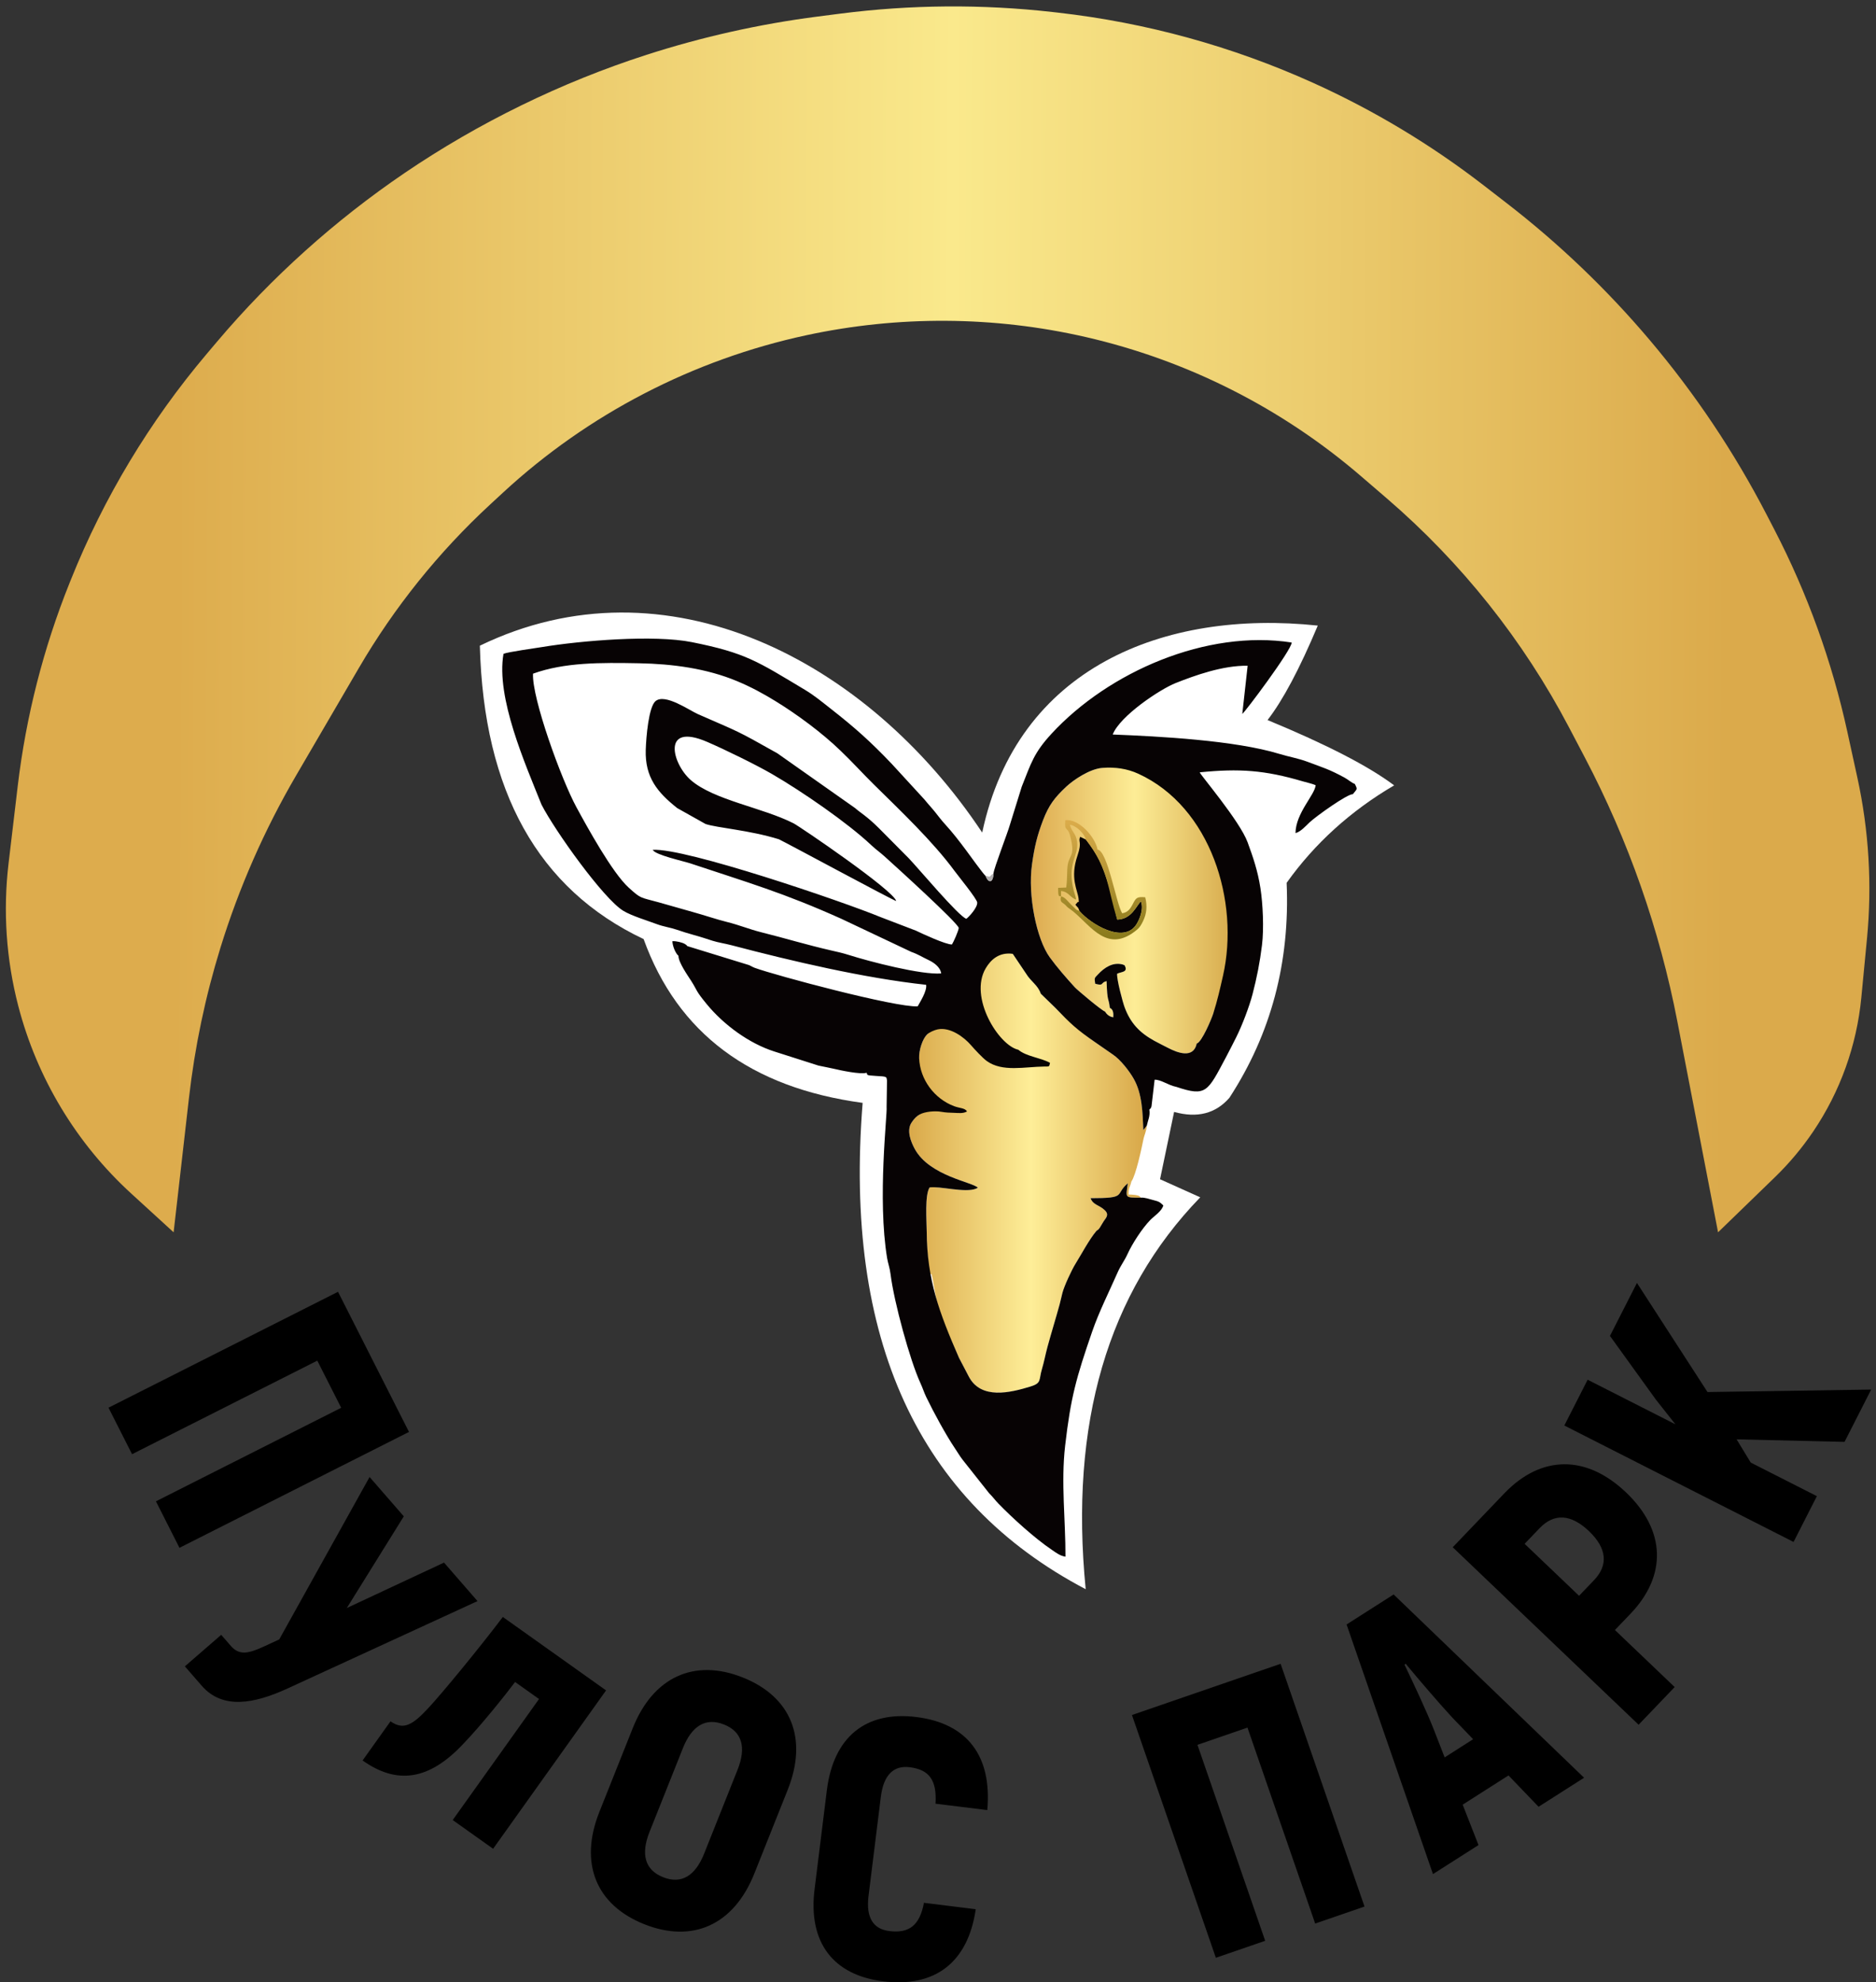 <?xml version="1.0" encoding="UTF-8"?> <svg xmlns="http://www.w3.org/2000/svg" width="778" height="822" viewBox="0 0 778 822" fill="none"><rect x="0" y="0" width="778" height="822" fill="#333333" stroke="none"/><path fill-rule="evenodd" clip-rule="evenodd" d="M169.612 593.779L140.18 535.674L45 583.734L54.764 603.012L131.588 564.22L141.491 583.77L64.666 622.561L74.432 641.839L169.612 593.779ZM184.143 647.965L143.822 666.806L167.458 628.783L153.271 612.472L115.794 679.825L109.318 682.821C102.958 685.717 99.227 686.533 95.731 682.513L91.735 677.919L76.664 690.986L83.657 699.026C92.349 709.02 105.488 706.492 119.331 700.133L198.03 663.932L184.143 647.965ZM150.372 730.013C164.645 740.162 177.98 738.252 192.147 723.111C199.31 715.692 209.513 702.961 213.614 697.474L223.543 704.534L187.745 754.721L204.499 766.635L251.347 700.958L208.529 670.511C198.61 683.63 183.279 702.237 177.725 708.187C171.252 715.164 167.412 717.664 161.951 713.78L150.372 730.013ZM267.23 797.932C287.334 805.918 304.381 798.117 312.83 776.914L326.687 742.14C335.135 720.937 328.114 703.575 308.01 695.59C287.906 687.604 270.859 695.405 262.41 716.608L248.554 751.382C240.105 772.585 247.126 789.946 267.23 797.932ZM275.003 778.425C267.5 775.444 265.648 768.978 269.365 759.649L283.222 724.875C286.939 715.545 292.734 712.116 300.237 715.097C307.741 718.077 309.592 724.543 305.874 733.873L292.018 768.647C288.3 777.976 282.507 781.405 275.003 778.425ZM366.241 821.594C387.713 824.249 401.441 813.837 404.648 791.7L383.176 789.044C381.409 798.33 377.142 801.787 368.826 800.759C362.172 799.936 359.067 795.26 360.19 786.201L365.286 745.134C366.447 735.774 370.752 732.014 377.254 732.818C385.42 733.828 388.562 738.202 387.968 747.94L409.441 750.595C411.457 728.158 401.16 714.62 379.99 712.002C359.274 709.44 345.678 720.022 342.906 742.366L337.811 783.433C335.058 805.628 345.675 819.05 366.241 821.594ZM531.085 689.931L469.437 711.173L504.232 811.84L524.685 804.793L496.601 723.54L517.342 716.393L545.426 797.646L565.879 790.599L531.085 689.931ZM638.063 749.215L656.941 737.179L577.961 661.182L558.441 673.627L594.272 777.137L613.15 765.1L606.59 748.344L625.596 736.225L638.063 749.215ZM599.115 728.741L594.609 717.174C591.792 709.944 586.235 698.145 582.459 690.263L582.973 689.935C588.547 696.671 597.058 706.587 602.314 712.261L610.93 721.208L599.115 728.741ZM623.837 619.278L602.462 641.6L679.556 715.193L694.508 699.578L669.728 675.924L676.151 669.216C691.419 653.272 690.783 634.564 674.373 618.899C657.853 603.129 639.105 603.334 623.837 619.278ZM661.071 655.243L654.859 661.731L632.282 640.179L638.495 633.692C644.496 627.424 651.51 627.805 658.999 634.953C666.378 641.998 667.074 648.976 661.071 655.243ZM764.948 597.906L776 576.21L708.122 577.241L678.859 532L667.668 553.967L686.703 580.36L694.81 590.621L658.412 572.138L648.742 591.122L743.811 639.4L753.482 620.415L726.047 606.484L720.185 596.85L764.948 597.906Z" fill="black"></path><path d="M29.392 240.384C43.042 206.349 62.07 174.728 85.75 146.728L90.083 141.605C112.589 114.992 138.956 91.337 167.783 71.747V71.747C198.528 50.854 232.81 34.104 268.191 22.71V22.71C291.199 15.3 315.063 9.95 339.037 6.87L348.443 5.661C377.708 1.901 407.319 1.679 436.637 5.001L438.773 5.243C475.366 9.389 511.088 19.224 544.648 34.392V34.392C569.796 45.758 593.528 60.029 615.36 76.911L624.94 84.32C646.587 101.06 666.411 120.032 684.087 140.921V140.921C702.969 163.236 719.283 187.603 732.721 213.563L735.861 219.629C749.561 246.095 759.726 274.246 766.094 303.359L770.259 322.399C775.057 344.332 776.407 366.879 774.261 389.228L771.912 413.683C770.001 433.577 763.135 452.675 751.942 469.231V469.231C747.326 476.059 742.017 482.391 736.099 488.127L712.5 511L695.618 423.576C688.246 385.398 675.314 348.509 657.234 314.085L650.698 301.642C631.737 265.539 606.127 233.342 575.216 206.744L564.455 197.485C531.646 169.254 492.453 149.44 450.267 139.758V139.758C412.221 131.026 372.544 130.798 334.383 139.017V139.017C287.467 149.123 243.902 171.676 208.644 204.236L203.357 209.118C181.905 228.929 163.517 251.82 148.797 277.039L122.815 321.552C109.648 344.11 99.108 368.101 91.401 393.058V393.058C85.147 413.309 80.789 434.097 78.382 455.155L72 511L54.459 494.962C31.642 474.102 15.36 447.077 7.581 417.157V417.157C2.571 397.888 1.202 377.854 3.545 358.083L7.337 326.073C10.764 297.151 17.992 268.807 28.833 241.775L29.392 240.384Z" fill="url(#paint0_linear_365_47)"></path><path fill-rule="evenodd" clip-rule="evenodd" d="M199 267.75C200.576 328.157 223.214 368.713 266.916 389.416C280.996 428.41 311.274 451.049 357.749 457.333C349.902 555.265 380.736 622.488 450.249 659C443.503 590.302 459.336 536.136 497.75 496.5C497.75 496.5 492.194 494 481.083 489C481.083 489 483.027 479.694 486.916 461.083C496.472 463.739 504.11 461.795 509.833 455.25C527.093 428.758 535.01 399.035 533.583 366.083C545.198 349.779 560.059 336.307 578.166 325.666C567.601 317.716 550.101 308.688 525.667 298.583C532.013 290.413 538.957 277.357 546.5 259.416C482.696 252.665 421.842 276.843 407.333 345.25C359.525 273.287 276.03 230.447 199 267.75Z" fill="white"></path><path fill-rule="evenodd" clip-rule="evenodd" d="M496.293 432.743C498.444 432.117 502.426 422.497 503.119 420.358C504.828 415.084 509.183 408.438 510.417 402.995C517.184 373.12 497.39 315.226 457.106 318.428C451.867 318.845 445.11 323.451 442.128 326.258C437.47 330.642 434.993 333.767 432.577 340.071C430.135 346.442 429.016 351.095 427.984 358.4C426.15 371.379 429.902 389.479 435.353 396.982C438.355 401.114 442.198 405.542 445.784 409.454C446.781 410.54 456.784 418.99 458.279 419.478C459.041 420.742 460.109 421.596 461.691 421.853C461.802 420.262 461.711 418.542 460.254 417.933C459.721 413.16 459.224 416.172 458.905 406.835C456.13 407.521 458.045 408.996 454.194 407.928C453.768 405.324 453.943 405.59 455.326 404.09C457.961 401.233 461.548 398.816 465.686 399.973C465.781 399.999 465.974 400.243 466.04 400.135C466.106 400.028 466.276 400.241 466.381 400.314C468 403.225 465.05 402.91 463.281 403.773C463.065 406.13 465.596 415.562 466.407 417.738C468.859 424.315 472.619 428.222 478.642 431.557C480.649 432.668 482.359 433.467 484.383 434.525C488.306 436.574 494.946 439.116 496.293 432.743Z" fill="url(#paint1_linear_365_47)"></path><path fill-rule="evenodd" clip-rule="evenodd" d="M384.44 428.989C382.608 430.799 381.04 435.451 381.178 438.837C380.074 466.822 388.42 440.916 381.447 462.114C380.18 462.805 379.255 463.791 378.545 464.769C378.489 464.846 378.049 465.478 377.982 465.584C375.887 468.819 377.772 473.509 379.35 476.416C385.494 487.728 403.538 490.193 405.507 492.515L404.829 492.874C400.316 494.79 389.602 491.728 385.517 492.41C383.467 495.551 384.292 506.008 384.325 510.849C384.383 519.394 384.534 517.615 385.046 524.6C385.185 526.501 384.757 527.999 386.352 528.454C386.944 530.653 387.548 535.139 388.209 538.141C390.179 547.084 394.154 554.942 397.698 563.023L401.753 570.78C406.805 580.535 419.052 577.483 427.25 574.984C432.099 573.506 430.73 572.344 432.094 567.769C433.039 564.597 433.567 561.596 434.394 558.558C435.944 552.864 437.958 546.328 439.435 540.925C439.908 539.19 440.128 537.923 440.603 536.11C441.353 533.254 444.392 526.668 446.026 524.044C448.46 520.136 451.694 513.971 454.731 510.389C455.719 509.656 455.266 510.143 456.024 509.207L457.711 506.419C458.696 504.951 460.18 503.677 458.037 501.722C455.623 499.52 453.368 499.719 452.263 496.858C467.807 496.857 462.037 495.446 467.726 490.669C466.923 496.802 466.224 496.638 473.168 496.638C472.514 495.945 472.471 495.797 470.756 495.516C469.973 495.387 468.854 495.378 468.035 495.324C468.072 492.227 468.644 492.369 469.2 489.935C471.059 487.354 473.46 476.1 474.111 472.806C474.584 470.415 475.441 469.125 475.576 466.819C475.49 466.904 475.388 467.031 475.338 467.09L474.158 468.636C473.825 461.425 473.758 453.716 470.18 447.358C468.343 444.094 464.606 439.329 461.52 437.285L454.207 432.208C445.204 425.99 439.269 419.496 431.617 412.042C430.436 408.454 427.548 407.108 425.467 403.649L420.009 395.531C386.319 390.719 435.09 378.898 384.44 428.989Z" fill="url(#paint2_linear_365_47)"></path><path fill-rule="evenodd" clip-rule="evenodd" d="M461.459 304.582C464.414 296.912 481.04 285.82 487.59 283.231C495.486 280.11 507.021 275.911 517.414 276.066L515.195 296.031C515.984 295.748 535.639 269.582 535.682 266.432C500.449 260.942 459.865 278.521 436.126 304.203C428.642 312.3 427.601 316.55 423.727 326.218L418.82 342.016C417.989 345.065 412.174 360.096 412.023 362.13C411.824 366.301 409.948 366.337 408.702 363.163C408 362.763 401.574 353.822 400.549 352.45C397.624 348.536 395.201 345.394 392.159 342.045C390.227 339.917 389.441 338.8 387.831 336.78C386.484 335.089 384.811 333.32 383.404 331.558L369.807 316.742C360.972 307.47 354.591 301.786 344.767 294.087C341.09 291.205 337.737 288.404 333.973 286.149C314.08 274.23 309.369 270.781 286.959 266.285C271.193 263.121 240.983 265.643 224.769 268.319C222.2 268.743 210.479 270.361 208.804 271.123C205.637 289.279 217.781 316.651 224.574 333.671C230.201 344.587 250.211 372.619 258.465 377.671C261.941 379.798 268.631 381.796 272.502 383.253C274.953 384.176 278.025 384.639 280.504 385.473C283.043 386.328 285.347 387.068 287.809 387.738C290.783 388.546 292.857 389.271 295.439 390.088C297.863 390.855 300.599 391.236 303.366 391.963C328.581 398.589 358.349 405.573 384.078 408.376C384.506 411 381.464 415.649 380.57 417.305C371.341 417.805 321.7 404.496 313.057 401.359C312.236 401.061 311.427 400.561 310.69 400.215L285.037 392.32C284.416 391.695 284.935 392.004 284.035 391.45C283.039 390.836 280.42 390.16 278.842 390.288C278.894 392.134 280.04 395.23 281.367 396.343C281.313 399.021 285.244 404.556 286.636 406.739C289.385 411.047 288.243 410.497 293.082 416.379C300.256 425.102 310.756 432.701 321.057 436.003L339.44 441.871C342.041 442.444 343.808 442.711 346.058 443.249C348.344 443.795 356.972 445.66 359.36 444.847C359.999 445.689 358.608 445.904 363.156 446.152C368.052 446.418 367.57 446.464 367.851 448.034L367.684 459.048C368.044 461.863 363.801 497.003 367.902 521.735C368.251 523.837 368.991 525.703 369.313 528.307C370.752 539.968 377.42 564.24 381.692 573.486C382.635 575.526 383.191 577.379 384.132 579.338C387.086 585.48 392.312 595.097 395.952 600.476C397.113 602.191 398 603.775 399.262 605.388L410.203 619.206C411.92 620.902 412.641 622.054 414.104 623.556C419.949 629.553 429.094 637.872 436.233 642.692C438.274 644.07 439.546 645.127 441.859 645.507C441.921 630.409 439.952 614.896 441.728 599.493C444.044 579.391 446.337 571.296 452.968 552.081C455.79 543.902 460.048 535.483 463.48 527.66C464.786 524.682 466.306 522.869 467.603 520.01C469.575 515.66 473.686 509.364 476.99 505.948C478.616 504.265 481.831 502.265 482.445 499.848C480.855 498.306 480.523 498.23 478.182 497.612C476.722 497.227 474.581 496.488 473.168 496.638C466.223 496.638 466.923 496.803 467.726 490.669C462.037 495.446 467.806 496.856 452.263 496.858C453.367 499.72 455.623 499.52 458.037 501.722C460.18 503.678 458.695 504.951 457.711 506.419L456.024 509.207C455.265 510.143 455.718 509.656 454.73 510.389C451.694 513.971 448.46 520.136 446.026 524.044C444.392 526.668 441.352 533.254 440.603 536.11C440.128 537.924 439.908 539.19 439.434 540.925C437.957 546.329 435.943 552.864 434.393 558.558C433.566 561.596 433.039 564.597 432.094 567.769C430.73 572.344 432.099 573.506 427.25 574.984C419.051 577.483 406.804 580.535 401.753 570.78L397.698 563.023C389.494 544.316 384.46 530.728 384.325 510.849C384.292 506.008 383.466 495.551 385.517 492.41C389.601 491.728 400.316 494.79 404.829 492.874L405.507 492.515C403.538 490.193 385.494 487.729 379.35 476.416C377.771 473.509 375.887 468.819 377.981 465.584C378.049 465.479 378.488 464.847 378.545 464.769C379.255 463.791 380.179 462.806 381.447 462.114C383.563 460.96 387.701 460.557 390.418 461.037C392.448 461.396 393.681 461.384 395.715 461.466C397.566 461.539 399.414 461.805 401.034 460.888C400.213 459.42 398.041 459.593 395.668 458.699C387.492 455.618 381.537 447.671 381.178 438.838C381.039 435.451 382.608 430.799 384.439 428.989C385.421 428.018 387.553 427.123 388.855 426.854C394.038 425.781 399.77 430.047 402.642 433.369C404.12 435.078 407.531 438.765 409.258 439.998C415.749 444.632 424.859 442.362 433.186 442.256C435.193 442.23 435.111 442.441 435.439 440.719C431.53 438.561 425.611 438.112 422.298 435.302C414.169 433.508 401.709 413.536 408.786 401.523C410.89 397.952 414.369 394.726 420.009 395.531L425.467 403.649C427.548 407.108 430.435 408.454 431.617 412.042L437.708 417.976C443.975 424.493 446.392 426.81 454.206 432.208L461.519 437.285C464.606 439.329 468.343 444.094 470.18 447.358C473.758 453.717 473.824 461.425 474.158 468.636L475.338 467.091C475.388 467.031 475.49 466.904 475.576 466.82C476.025 464.638 477.068 462.805 476.65 460.117C477.161 459.559 477.164 459.841 477.537 458.809L478.837 447.731C481.517 447.65 484.37 450.013 487.862 450.705C500.298 454.865 500.773 452.763 508.44 438.369C509.879 435.668 511.48 432.491 512.637 430.196C515.129 425.253 518.131 417.302 519.446 412.261C521.223 405.454 522.478 399.059 523.354 391.991C524.221 385.003 523.72 374.731 522.718 368.285C521.571 360.906 519.619 355.37 517.42 349.328C514.191 340.458 497.644 321.158 497.548 320.262C513.998 318.62 524.504 319.352 540.291 324.008C541.726 324.43 544.375 325.025 545.624 325.599C545.262 329.659 537.353 337.145 537.258 345.467C539.392 344.921 541.506 342.533 543.084 341.025C545.606 338.615 558.822 329.147 561.039 329.334C562.772 327.062 563.131 327.541 561.851 325.066C560.606 324.679 559.032 323.227 557.581 322.444C551.109 318.947 548.85 318.375 542.122 315.851C538.448 314.472 534.413 313.789 530.674 312.647C512.056 306.961 480.592 305.346 461.459 304.582ZM362.26 325.171C373.403 336.158 386.889 348.93 395.91 361.218C397.37 363.207 405.187 372.771 405.268 374.26C405.384 376.407 401.848 380.185 400.757 381.001C397.62 380.07 380.683 359.855 376.907 355.935L364.579 343.506C359.41 338.349 356.518 336.838 354.653 335.109L322.367 312.366C304.701 302.442 307.491 304.06 289.464 296.143C285.825 294.545 275.826 287.442 271.872 290.724C269.021 293.09 267.956 305.592 267.797 311.001C267.464 322.347 272.648 328.586 280.865 335.103L292.61 341.692C297.421 343.305 310.751 344.222 323.002 348.017C327.418 350.157 370.589 373.519 371.675 373.622C370.406 369.052 331.62 342.693 329.105 341.412C316.292 334.884 296.062 331.802 286.496 323.496C278.769 316.787 274.179 299.425 293.244 307.629C300.578 310.784 313.615 317.168 320.2 320.99C332.65 328.214 351.572 341.246 361.309 350.446C363.109 352.147 364.997 353.475 366.774 355.072C371.483 359.304 397.297 382.75 397.603 384.798C397.418 386.22 395.496 390.501 394.798 391.639C392.343 391.779 382.114 387.018 379.898 385.936L364.99 380.222C349.762 373.93 284.187 351.5 270.702 352.404C271.617 354.51 283.496 357.091 286.343 358.04C310.275 366.015 324.916 370.206 349.011 381.042L377.925 394.722C380.844 395.747 382.477 396.883 385.101 398.115C387.252 399.127 389.951 401 390.321 403.658C382.172 404.324 360.831 398.793 351.935 395.975C349.373 395.163 347.332 394.729 344.661 394.117C334.337 391.751 325.633 389.055 315.555 386.544C310.88 385.379 306.593 383.581 301.461 382.312C297.32 381.288 291.839 379.437 287.321 378.187C282.118 376.748 277.857 375.468 273.007 374.127C265.374 372.016 265.914 372.785 260.71 368.061C253.903 361.882 243.484 342.886 239.055 334.737C232.747 323.133 220.555 289.508 221.047 279.352C234.11 274.647 248.897 274.734 265.081 275.039C278.861 275.298 293.015 277.173 305.604 282.425C311.629 284.939 316.466 287.595 321.553 290.712C330.47 296.174 340.953 303.888 348.622 311.336C353.46 315.949 357.733 320.709 362.26 325.171ZM507.196 404.606C505.963 410.049 504.831 415.084 503.122 420.358C502.428 422.497 498.447 432.117 496.295 432.743C494.948 439.116 488.308 436.574 484.385 434.525C482.362 433.467 480.652 432.668 478.645 431.557C472.621 428.222 468.861 424.315 466.41 417.738C465.599 415.562 463.068 406.13 463.284 403.773C465.053 402.91 468.003 403.225 466.384 400.314C466.278 400.241 466.108 400.028 466.042 400.135C465.976 400.243 465.784 399.999 465.689 399.973C461.551 398.816 457.963 401.233 455.329 404.09C453.946 405.59 453.771 405.324 454.197 407.928C458.047 408.996 456.133 407.521 458.908 406.835C459.226 416.172 459.724 413.16 460.257 417.933C461.714 418.542 461.805 420.262 461.693 421.853C460.112 421.596 459.044 420.742 458.282 419.478C456.787 418.99 446.784 410.54 445.787 409.454C442.201 405.542 438.358 401.114 435.356 396.982C429.904 389.479 426.153 371.379 427.987 358.4C429.019 351.095 430.138 346.442 432.579 340.071C434.996 333.767 437.472 330.642 442.13 326.258C445.113 323.451 451.87 318.845 457.109 318.428C462.434 318.005 467.414 318.717 472.071 320.847C502.129 334.595 514.159 373.873 507.196 404.606Z" fill="#070304"></path><path fill-rule="evenodd" clip-rule="evenodd" d="M447.662 377.747C452.079 383.035 465.926 391.623 471.25 383.374C472.631 381.235 474.389 376.928 473.169 373.796C471.381 375.203 469.526 381.126 463.36 381.327C462.493 378.656 462.287 374.878 461.316 371.862C457.82 360.997 456.883 356.612 450.319 348.127L447.97 347.012C446.936 349.204 448.907 348.784 446.855 354.765C443.649 364.107 446.889 369.029 447.299 372.623C447.565 374.957 447.155 373.691 446.89 374.103L446.226 374.9C446.192 374.824 446.044 375.064 445.999 375.173C447.084 376.656 446.971 375.794 447.662 377.747Z" fill="#070304"></path><path fill-rule="evenodd" clip-rule="evenodd" d="M450.317 348.127C460.044 360.7 459.113 368.244 463.359 381.327C469.524 381.126 471.379 375.203 473.167 373.796C474.388 376.927 472.63 381.235 471.249 383.374C465.924 391.622 452.077 383.035 447.661 377.747C445.816 377.057 446.629 377.398 445.214 376.102C442.658 373.763 441.916 372.119 440.008 371.679L440.011 369.475C443.313 369.812 443.654 372.158 446.264 373.013C446.163 371.861 445.58 370.469 445.324 369.472C442.314 357.767 447.442 355.131 446.678 349.032C446.233 345.484 444.299 344.893 443.703 341.992C446.378 342.361 449.638 345.605 450.317 348.127ZM440.008 371.679C439.489 374.306 440.401 373.925 441.904 375.344L442.336 375.809C442.994 376.447 442.684 376.204 443.614 376.863L445.152 378.019C452.684 384.277 459.466 395.616 471.594 385.467C472.674 384.563 473.325 383.425 474.037 381.966C475.53 378.903 475.861 375.711 474.936 372.069C471.365 371.741 471.065 372.435 469.75 374.938C468.626 377.077 467.615 378.354 465.386 378.711C462.889 374.831 459.376 352.76 455.152 352.289C454.19 347.042 447.407 339.421 441.782 340.112C441.339 345.181 442.747 342.446 443.833 346.697C446.254 356.184 442.897 353.818 442.612 360.48C442.474 363.709 442.538 365.207 442.187 368.027L438.793 368.174C438.84 372.367 439.222 371.448 440.008 371.679Z" fill="url(#paint3_linear_365_47)"></path><path fill-rule="evenodd" clip-rule="evenodd" d="M408.705 363.163C409.951 366.337 411.827 366.301 412.025 362.131C410.863 362.988 411.856 362.223 411.007 362.968C410.924 363.041 410.755 363.364 410.692 363.274C410.629 363.184 410.487 363.486 410.39 363.575L408.705 363.163Z" fill="#B1AEAF"></path><defs><linearGradient id="paint0_linear_365_47" x1="71.5" y1="502" x2="715" y2="505" gradientUnits="userSpaceOnUse"><stop stop-color="#DDAC4D"></stop><stop offset="0.5" stop-color="#FAE98C"></stop><stop offset="1" stop-color="#DBAA4B"></stop></linearGradient><linearGradient id="paint1_linear_365_47" x1="428.112" y1="378.237" x2="512.013" y2="378.237" gradientUnits="userSpaceOnUse"><stop stop-color="#DDAB50"></stop><stop offset="0.505" stop-color="#FDED96"></stop><stop offset="1" stop-color="#D6A94B"></stop></linearGradient><linearGradient id="paint2_linear_365_47" x1="376.482" y1="484.727" x2="474.904" y2="484.727" gradientUnits="userSpaceOnUse"><stop stop-color="#D9A849"></stop><stop offset="0.519" stop-color="#FEEE98"></stop><stop offset="1" stop-color="#D8A748"></stop></linearGradient><linearGradient id="paint3_linear_365_47" x1="457.122" y1="340.068" x2="457.122" y2="389.524" gradientUnits="userSpaceOnUse"><stop stop-color="#DBAC4B"></stop><stop offset="1" stop-color="#897A1B"></stop></linearGradient></defs></svg> 